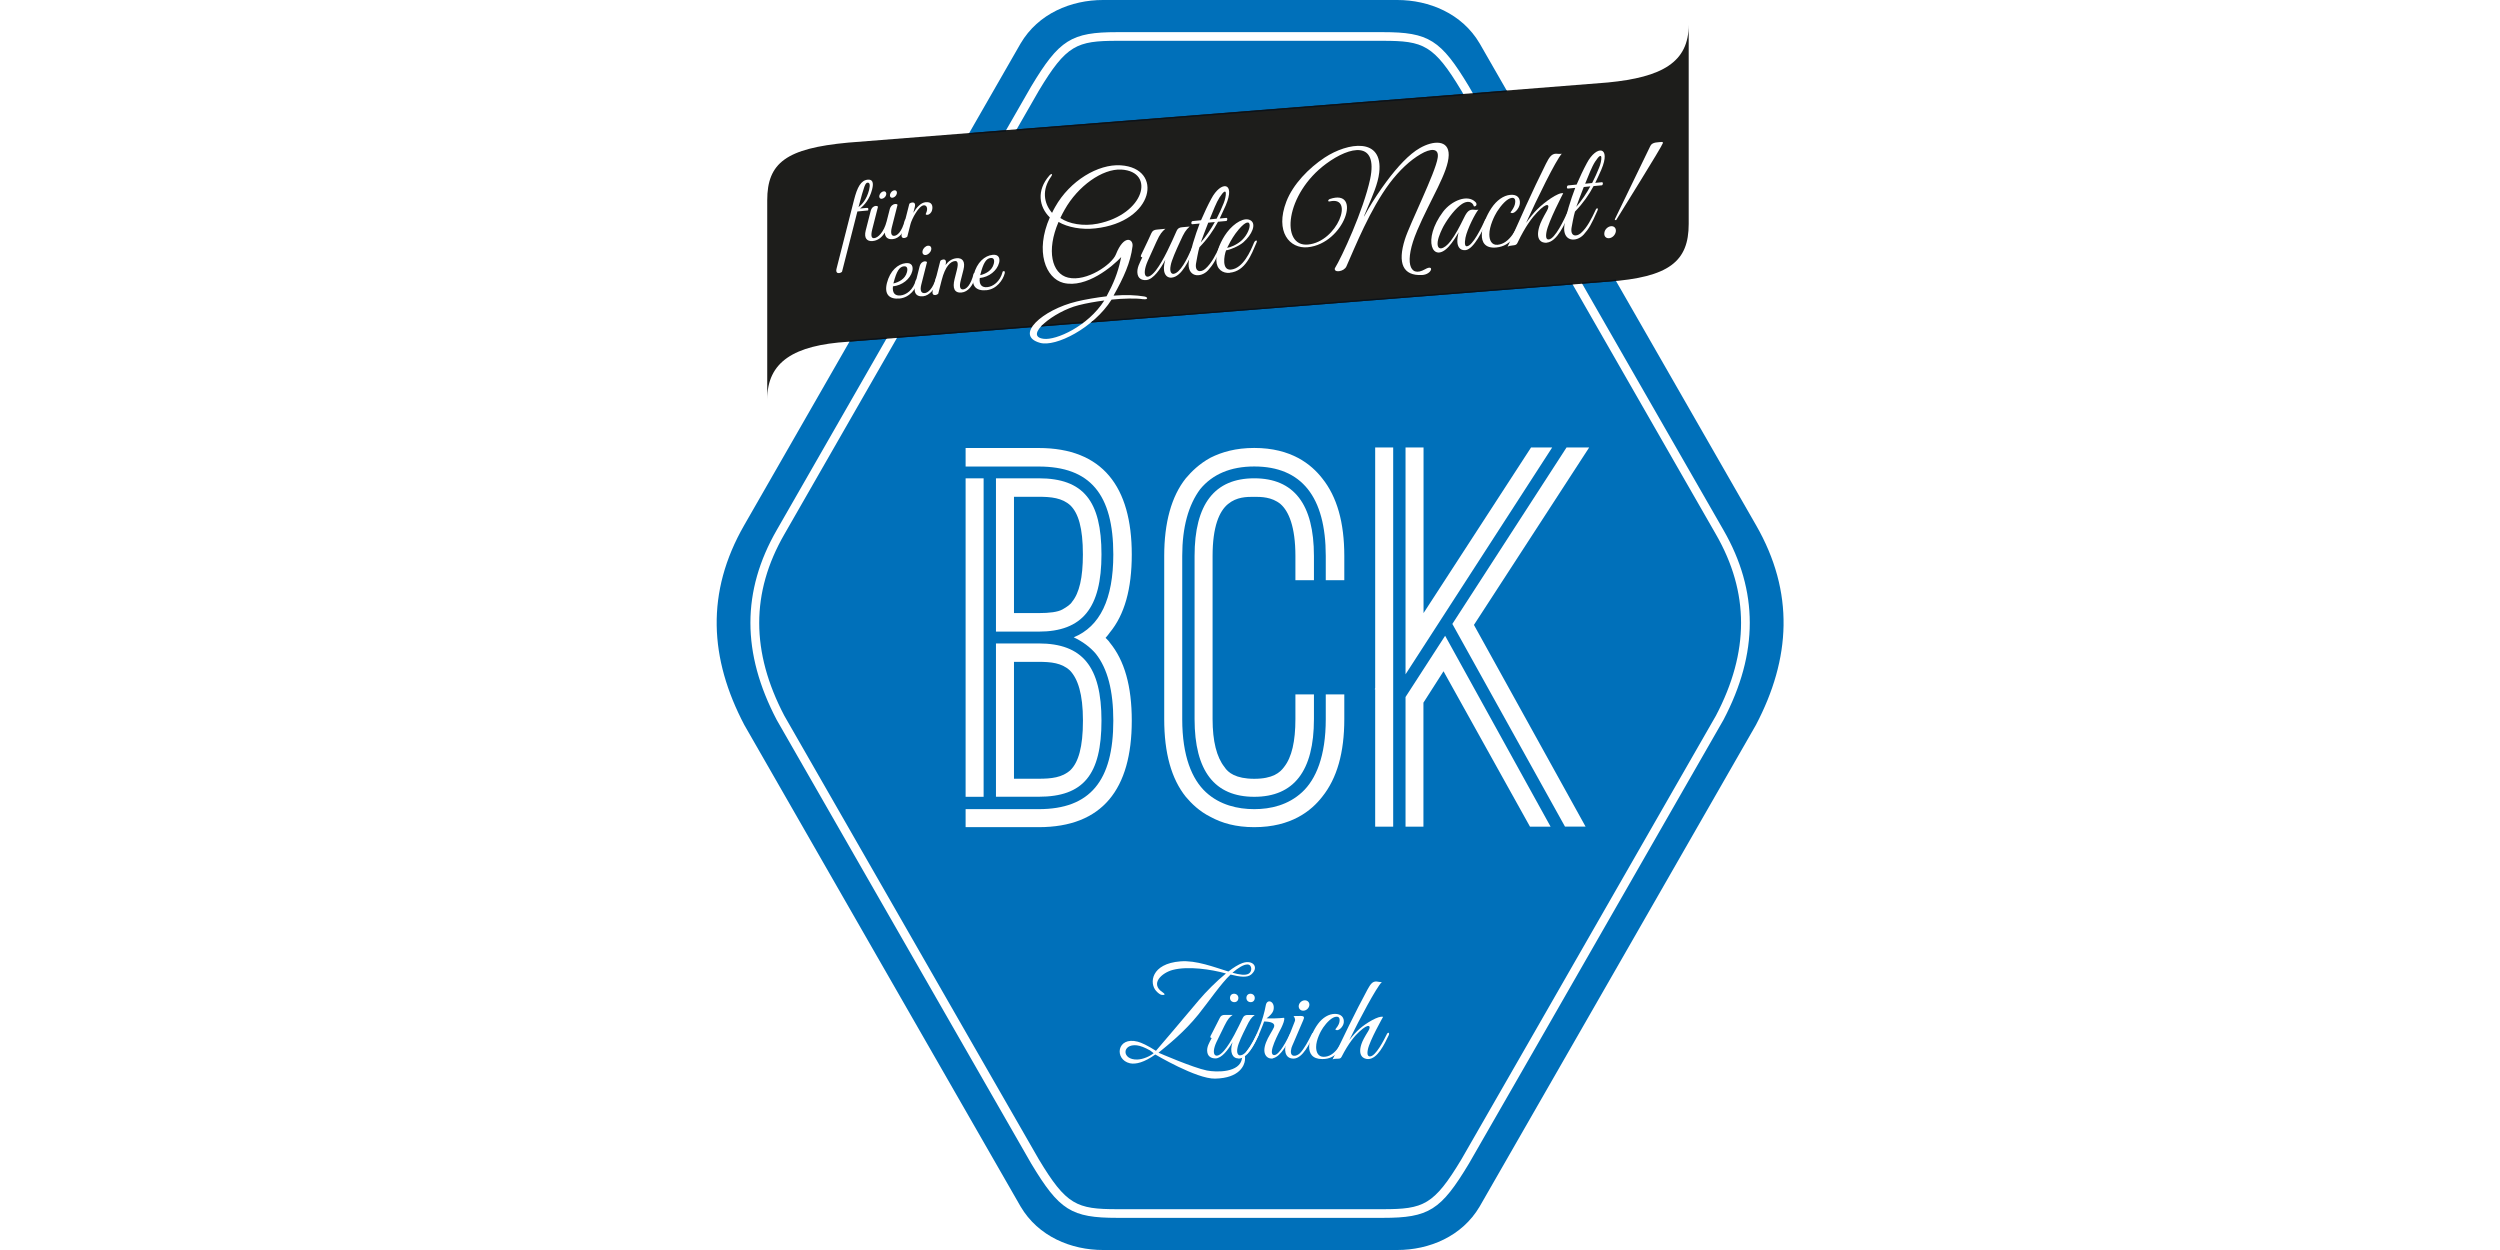 <?xml version="1.0" encoding="utf-8"?>
<svg xmlns="http://www.w3.org/2000/svg" width="300" height="150" viewBox="0 0 300 150" fill="none">
<rect x="0" y="0" width="300" height="150" fill="#333333" stroke="none"/>
<g clip-path="url(#clip0_5036_592736)">
<rect width="300" height="150" fill="white"/>
</g>
<g clip-path="url(#clip1_5036_592736)">
<path d="M167.674 150C171.483 150 175.438 148.386 177.557 144.785C182.433 136.335 207.541 92.506 210.713 86.993C214.882 79.048 215.381 71.111 210.713 63C207.541 57.494 182.433 13.658 177.557 5.208C175.438 1.614 171.483 0 167.674 0H132.357C128.548 0 124.593 1.614 122.473 5.215C117.597 13.665 92.49 57.494 89.318 63C84.65 71.111 85.148 79.055 89.318 86.993C92.49 92.499 117.597 136.335 122.473 144.785C124.593 148.386 128.548 150 132.357 150H167.674Z" fill="#0070BA"/>
<path d="M165.949 146.142H134.075C128.562 146.142 127.114 145.228 123.748 139.632C121.012 134.887 111.454 118.223 103.78 104.828C98.703 95.969 94.374 88.419 93.211 86.397C88.993 78.37 89 70.917 93.211 63.603C94.381 61.567 98.759 53.934 103.877 44.999C111.517 31.673 121.019 15.092 123.741 10.375C127.107 4.772 128.555 3.858 134.068 3.858H165.942C171.456 3.858 172.903 4.772 176.269 10.368C179.005 15.106 188.536 31.736 196.196 45.096C201.294 53.989 205.643 61.574 206.814 63.603C211.025 70.917 211.025 78.37 206.821 86.376C205.636 88.44 201.238 96.108 196.099 105.077C188.48 118.368 178.998 134.915 176.276 139.625C172.91 145.228 171.463 146.142 165.949 146.142ZM134.082 4.897C129.213 4.897 127.966 5.375 124.649 10.902C121.934 15.612 112.424 32.193 104.784 45.519C99.666 54.454 95.289 62.079 94.118 64.123C90.101 71.104 90.101 78.224 94.125 85.898C95.289 87.921 99.652 95.533 104.771 104.46C112.417 117.793 121.927 134.388 124.649 139.105C127.959 144.618 129.206 145.103 134.075 145.103H165.949C170.818 145.103 172.065 144.625 175.383 139.098C178.119 134.361 187.698 117.648 195.392 104.225C200.449 95.401 204.75 87.9 205.913 85.878C209.931 78.224 209.931 71.104 205.913 64.123C204.743 62.093 200.393 54.509 195.296 45.609C187.635 32.248 178.105 15.618 175.376 10.895C172.065 5.382 170.818 4.897 165.949 4.897H134.075H134.082Z" fill="white"/>
<path d="M115.873 99.259V97.098H124.642C130.813 97.098 133.597 93.704 133.597 86.48C133.597 82.899 132.918 80.247 131.498 78.453C130.82 77.649 129.892 76.971 128.846 76.479C131.997 75.184 133.597 71.907 133.597 66.54C133.597 59.316 130.82 55.984 124.642 55.984H115.873V53.761H124.642C132.295 53.761 135.813 58.395 135.813 66.54C135.813 70.675 134.948 73.764 133.161 75.925C132.974 76.174 132.849 76.354 132.669 76.541C132.918 76.79 133.098 76.971 133.161 77.095C134.948 79.256 135.813 82.345 135.813 86.48C135.813 94.695 132.295 99.259 124.642 99.259H115.873ZM118.034 57.397V95.616H115.873V57.397H118.034ZM119.516 75.793V57.397H124.642C130.009 57.397 132.177 60.112 132.177 66.533C132.177 72.953 129.892 75.793 124.642 75.793H119.516ZM119.516 95.609V77.213H124.642C129.892 77.213 132.177 79.99 132.177 86.473C132.177 92.956 130.016 95.609 124.642 95.609H119.516ZM121.677 59.614V73.57H124.642C125.937 73.57 126.927 73.445 127.481 73.14C128.035 72.829 128.472 72.524 128.652 72.212C129.518 71.159 129.947 69.31 129.947 66.533C129.947 63.319 129.393 61.594 128.465 60.666C127.474 59.738 126.117 59.614 124.635 59.614H121.67H121.677ZM121.677 79.429V93.448H124.642C126.124 93.448 127.481 93.323 128.472 92.395C129.4 91.467 129.954 89.68 129.954 86.466C129.954 83.253 129.338 81.466 128.409 80.475C127.419 79.547 126.124 79.422 124.642 79.422H121.677V79.429Z" fill="white"/>
<path d="M161.316 69.622H159.092V66.72C159.092 59.62 156.19 55.977 150.511 55.977C147.671 55.977 145.51 56.905 144.028 58.692C142.608 60.604 141.867 63.264 141.867 66.72V86.293C141.867 90.74 143.038 93.517 144.707 95.062C146.376 96.606 148.537 97.098 150.511 97.098C152.485 97.098 154.583 96.606 156.253 95.062C157.922 93.517 159.092 90.74 159.092 86.293V83.329H161.316V86.293C161.316 90.303 160.45 93.392 158.663 95.616C157.368 97.285 154.957 99.259 150.511 99.259C148.288 99.259 146.618 98.767 145.261 98.026C143.903 97.347 142.975 96.419 142.296 95.616C140.565 93.455 139.706 90.366 139.706 86.293V66.72C139.706 62.709 140.572 59.558 142.296 57.397C142.975 56.594 143.903 55.666 145.261 54.924C146.618 54.246 148.288 53.754 150.511 53.754C154.957 53.754 157.361 55.728 158.663 57.397C160.45 59.62 161.316 62.709 161.316 66.72V69.622ZM157.673 69.622H155.449V66.72C155.449 63.201 154.646 61.345 153.662 60.486C152.61 59.62 151.314 59.62 150.511 59.62C149.583 59.62 148.412 59.62 147.359 60.486C146.307 61.352 145.51 63.201 145.51 66.72V86.293C145.51 88.946 146.002 90.864 146.93 92.035C147.359 92.714 148.288 93.455 150.511 93.455C152.734 93.455 153.6 92.714 154.092 92.035C155.02 90.864 155.449 88.946 155.449 86.293V83.329H157.673V86.293C157.673 92.527 155.262 95.616 150.511 95.616C145.76 95.616 143.349 92.527 143.349 86.293V66.72C143.349 60.486 145.76 57.397 150.511 57.397C155.262 57.397 157.673 60.486 157.673 66.72V69.622Z" fill="white"/>
<path d="M165.021 53.692H167.182V99.197H165.021V82.712H164.959L165.021 82.588V53.692ZM186.264 53.692L168.664 80.918V53.692H170.825V73.57L183.729 53.692H186.264ZM168.664 99.197V83.64L173.416 76.292L186.07 99.197H183.597L173.222 80.551L170.812 84.319V99.197H168.651H168.664ZM187.801 99.197L174.282 74.872L187.988 53.692H190.704L176.872 74.99L190.267 99.19H187.795L187.801 99.197Z" fill="white"/>
<path d="M101.771 41.01L192.94 33.8C200.303 33.273 202.644 31.376 202.644 26.874V2.971C202.644 7.473 199.458 9.267 192.94 9.898L101.771 17.115C94.339 17.807 92.067 19.539 92.067 24.041V47.936C92.067 43.434 95.24 41.419 101.771 41.01Z" fill="#1D1D1B"/>
<path d="M102.886 25.378L101.043 32.608C101.043 32.608 100.926 32.747 100.683 32.775C100.455 32.795 100.281 32.65 100.385 32.241L102.484 23.985C102.872 22.462 103.315 21.637 104.125 21.561C104.693 21.506 104.874 21.887 104.652 22.739C104.347 23.93 103.703 24.636 103.204 25.024L103.966 24.948C104.216 24.927 104.229 25.024 104.174 25.253L102.879 25.378H102.886ZM104.292 22.787C104.451 22.15 104.347 21.901 104.112 21.921C103.828 21.949 103.71 22.261 103.024 24.851C103.405 24.567 103.987 23.978 104.292 22.787Z" fill="white"/>
<path d="M108.745 26.34C108.814 26.34 108.877 26.416 108.773 26.825C108.51 27.871 107.9 28.626 107.131 28.695C106.515 28.758 106.21 28.46 106.175 27.913C105.815 28.508 105.33 28.868 104.721 28.924C104.035 28.993 103.654 28.577 103.883 27.67L104.479 25.329C104.582 24.927 104.839 24.733 105.067 24.713C105.31 24.692 105.358 24.81 105.358 24.81L104.672 27.511C104.465 28.335 104.589 28.612 104.901 28.577C105.358 28.536 106.065 27.871 106.404 26.541L106.771 25.101C106.875 24.699 107.173 24.505 107.408 24.477C107.651 24.456 107.699 24.574 107.706 24.574L107.02 27.275C106.833 28.009 106.979 28.335 107.318 28.3C107.616 28.273 108.198 27.933 108.593 26.389C108.593 26.389 108.613 26.333 108.738 26.32L108.745 26.34ZM106.044 22.96C106.272 22.939 106.404 23.12 106.342 23.376C106.279 23.618 106.051 23.833 105.815 23.854C105.594 23.875 105.462 23.695 105.524 23.452C105.587 23.196 105.822 22.981 106.044 22.96ZM107.318 22.836C107.547 22.815 107.678 22.995 107.616 23.251C107.554 23.494 107.325 23.708 107.097 23.729C106.875 23.75 106.743 23.57 106.806 23.327C106.868 23.071 107.097 22.856 107.325 22.836H107.318Z" fill="white"/>
<path d="M108.87 28.397C108.87 28.397 108.752 28.536 108.509 28.563C108.281 28.584 108.108 28.439 108.212 28.03L109.119 24.456C109.119 24.456 109.237 24.318 109.479 24.297C109.708 24.276 109.881 24.422 109.777 24.83L109.597 25.544C109.978 24.913 110.483 24.318 111.079 24.262C111.855 24.186 111.972 24.733 111.848 25.225C111.765 25.55 111.495 25.765 111.308 25.779C111.1 25.8 111.079 25.689 111.079 25.689C111.079 25.689 111.162 25.544 111.217 25.336C111.328 24.913 111.162 24.609 110.85 24.636C110.248 24.692 109.403 26.305 109.257 26.901L108.876 28.397H108.87Z" fill="white"/>
<path d="M110.041 33.53C110.152 33.516 110.186 33.634 110.145 33.814C109.944 34.603 109.182 35.705 107.956 35.822C106.696 35.94 106.093 35.303 106.432 33.959C106.806 32.491 107.748 31.666 108.704 31.576C109.48 31.5 109.598 32.047 109.473 32.539C109.23 33.481 108.268 34.25 107.153 34.361C107.056 35.178 107.416 35.517 108.053 35.455C108.732 35.393 109.598 34.811 109.902 33.599C109.902 33.599 109.923 33.544 110.048 33.53H110.041ZM107.215 34.014C107.811 33.876 108.621 33.502 108.836 32.657C108.96 32.165 108.822 31.923 108.469 31.957C107.935 32.006 107.589 32.539 107.229 33.931L107.208 34.014H107.215Z" fill="white"/>
<path d="M112.478 33.183C112.548 33.183 112.61 33.26 112.506 33.668C112.264 34.617 111.536 35.476 110.781 35.552C109.84 35.642 109.576 35.026 109.853 33.952L110.352 31.978C110.456 31.576 110.712 31.383 110.948 31.362C111.19 31.341 111.239 31.459 111.239 31.459L110.553 34.16C110.366 34.894 110.56 35.213 110.982 35.171C111.315 35.136 111.973 34.7 112.34 33.252C112.34 33.252 112.368 33.197 112.485 33.183H112.478ZM111.37 29.485C111.654 29.457 111.82 29.686 111.737 29.997C111.654 30.309 111.363 30.572 111.079 30.6C110.795 30.628 110.636 30.406 110.712 30.094C110.788 29.782 111.079 29.506 111.363 29.485H111.37Z" fill="white"/>
<path d="M117.001 32.747C117.07 32.747 117.133 32.823 117.029 33.232C116.766 34.278 116.156 35.033 115.387 35.102C114.522 35.185 114.279 34.569 114.549 33.495L114.826 32.394C115.034 31.563 114.903 31.293 114.598 31.327C114.078 31.376 113.441 31.902 112.998 33.634L112.589 35.24C112.589 35.24 112.472 35.379 112.229 35.407C112.001 35.428 111.827 35.282 111.931 34.873L112.839 31.299C112.839 31.299 112.956 31.161 113.199 31.14C113.427 31.119 113.607 31.251 113.462 31.805C113.808 31.334 114.238 31.043 114.778 30.988C115.498 30.919 115.865 31.376 115.616 32.366L115.277 33.703C115.09 34.437 115.235 34.763 115.574 34.728C115.962 34.693 116.475 34.264 116.849 32.816C116.849 32.816 116.87 32.761 116.994 32.747H117.001Z" fill="white"/>
<path d="M120.458 32.532C120.569 32.518 120.603 32.636 120.562 32.816C120.361 33.606 119.592 34.707 118.373 34.825C117.112 34.942 116.51 34.305 116.849 32.962C117.223 31.493 118.165 30.669 119.121 30.579C119.897 30.503 120.015 31.05 119.89 31.542C119.647 32.484 118.685 33.252 117.57 33.363C117.473 34.181 117.833 34.52 118.47 34.458C119.149 34.395 120.015 33.813 120.319 32.601C120.319 32.601 120.34 32.546 120.465 32.532H120.458ZM117.632 33.017C118.228 32.878 119.038 32.504 119.253 31.659C119.377 31.168 119.239 30.925 118.886 30.96C118.352 31.008 117.999 31.542 117.646 32.934L117.625 33.017H117.632Z" fill="white"/>
<path d="M137.164 35.905C136.395 35.774 134.733 35.808 133.389 35.954C131.242 39.354 126.678 41.675 124.801 41.141C121.677 40.262 125.05 37.173 129.226 36.175C130.099 35.954 131.727 35.677 132.787 35.559C133.604 34.049 134.13 32.788 134.477 31.147L134.546 30.849C133.541 31.93 130.369 34.638 127.599 33.945C125.5 33.398 124.17 30.191 125.978 26.091C124.683 24.83 124.364 22.856 125.909 21.083C126.144 20.799 126.394 20.813 126.13 21.201C125.022 22.739 125.23 24.38 126.248 25.544C126.352 25.308 126.484 25.073 126.615 24.837C128.388 21.679 131.782 19.663 134.483 19.837C139.671 20.176 138.535 26.631 131.436 27.407C129.808 27.594 128.098 27.275 127.024 26.631C125.549 30.059 126.207 32.851 128.174 33.315C130.39 33.848 133.445 31.729 133.909 30.524C134.878 28.079 136.021 28.66 135.903 29.554C135.668 31.493 134.851 33.287 133.625 35.476C135.121 35.351 136.291 35.413 137.302 35.573C137.787 35.649 137.808 35.995 137.164 35.898V35.905ZM129.427 36.626C126.456 37.374 122.771 40.352 125.237 40.657C126.733 40.857 130.556 39.147 132.516 36.058C131.457 36.196 130.369 36.383 129.427 36.626ZM127.758 25.163C127.571 25.488 127.391 25.835 127.239 26.16C128.278 26.873 129.988 27.178 131.706 26.846C137.365 25.717 138.681 20.598 134.567 20.349C132.281 20.218 129.33 22.351 127.758 25.163Z" fill="white"/>
<path d="M140.613 33.315C139.858 33.384 139.401 32.615 139.837 31.175C139.269 32.269 138.397 33.523 137.572 33.606C137.24 33.641 136.651 33.571 136.513 32.927C136.36 32.2 136.783 31.521 137.081 30.87C136.984 30.877 136.831 30.842 136.928 30.607L137.233 29.97C137.565 29.284 137.919 28.536 138.168 27.975C138.3 27.684 138.5 27.58 138.819 27.552L139.844 27.455C139.456 27.788 139.221 28.016 138.771 29.014C138.771 29.014 138.016 30.662 137.718 31.341C136.914 33.218 137.621 33.841 138.708 32.442C139.643 31.23 140.571 29.118 141.202 27.691C141.333 27.4 141.534 27.296 141.853 27.268L142.76 27.185C142.275 27.629 142.109 27.885 141.603 29.007C141.132 30.018 140.578 31.265 140.481 31.86C140.329 32.615 140.564 32.872 140.8 32.865C141.624 32.789 142.462 31.064 143.03 29.769C143.162 29.443 143.432 29.54 143.266 29.9C142.732 31.126 141.825 33.204 140.599 33.315H140.613Z" fill="white"/>
<path d="M147.137 26.52L146.161 26.61C145.593 27.67 144.921 28.647 143.93 29.672C143.778 30.136 143.55 31.473 143.55 31.473C143.3 32.657 144.069 32.74 144.623 32.269C145.399 31.604 145.946 30.468 146.403 29.492C146.535 29.166 146.791 29.215 146.618 29.575C145.884 31.237 145.6 31.729 144.976 32.428C144.069 33.412 142.407 33.28 142.656 31.355C142.808 30.163 143.425 28.224 143.958 26.825L143.085 26.908C142.898 26.929 142.933 26.541 143.12 26.527L144.124 26.43C144.512 25.53 144.928 24.643 145.35 23.861C146.507 21.658 148.322 21.783 147.082 24.664C146.846 25.204 146.611 25.71 146.362 26.223L147.165 26.146C147.331 26.133 147.304 26.513 147.13 26.527L147.137 26.52ZM144.99 26.721C144.637 27.601 144.318 28.48 144.09 29.104C144.727 28.37 145.295 27.518 145.78 26.645L144.99 26.721ZM146.348 23.688C145.946 24.311 145.579 25.301 145.156 26.326L145.994 26.243C146.313 25.627 146.597 24.99 146.833 24.401C147.151 23.646 147.387 22.081 146.348 23.688Z" fill="white"/>
<path d="M147.574 32.74C146.736 32.823 145.981 32.324 145.961 31.23C145.94 30.191 146.515 28.841 147.249 27.871C148.101 26.749 149.375 25.973 150.116 26.472C150.753 26.915 150.269 28.134 149.195 29.083C148.676 29.533 147.581 29.997 147.131 30.039C146.882 30.683 146.598 32.456 147.706 32.352C149.181 32.214 150.088 30.087 150.476 29.131C150.608 28.806 150.947 28.744 150.781 29.118C150.165 30.558 149.444 32.546 147.581 32.726L147.574 32.74ZM148.26 28.023C147.824 28.619 147.408 29.415 147.256 29.741C147.56 29.713 148.433 29.388 149.036 28.813C150.414 27.49 150.324 25.253 148.26 28.023Z" fill="white"/>
<path d="M170.028 27.753C168.505 31.341 169.079 33.412 171.005 32.311C172.162 31.646 171.864 32.941 170.638 33.003C168.359 33.114 167.68 31.604 168.588 28.723C169.169 26.867 172.252 20.751 172.522 18.943C172.723 17.717 171.649 17.8 170.472 18.5C169.232 19.22 167.937 20.418 166.745 21.998C164.383 25.177 162.659 29.512 161.571 31.964C161.287 32.615 160.048 32.768 160.179 32.2C161.003 30.877 163.615 25.232 164.418 21.492C165.388 16.851 162.029 17.516 159.147 19.643C154.202 23.279 153.634 29.658 156.959 29.346C160.484 29.014 162.576 23.487 159.591 24.166C159.251 24.235 159.39 23.944 159.556 23.888C163.532 22.524 161.357 29.249 156.91 29.672C154.777 29.873 152.962 27.836 154.368 24.172C155.172 22.108 157.035 20.183 158.96 18.909C161.731 17.087 166.004 16.422 165.505 20.723C165.353 22.067 164.688 23.535 164.12 24.886C163.248 26.922 163.885 25.599 164.203 25.066C164.806 24.041 165.575 22.863 166.413 21.741C167.673 20.051 169.093 18.493 170.388 17.766C171.968 16.858 173.879 16.727 173.845 18.611C173.81 20.668 171.684 23.847 170.028 27.739V27.753Z" fill="white"/>
<path d="M175.881 30.011C175.327 30.101 174.538 29.72 175.043 27.864C174.773 28.335 174.323 29.076 173.838 29.602C171.912 31.687 170.631 28.785 173.166 25.412C174.17 24.089 176.103 23.265 177.059 24.248C177.294 24.484 177.163 24.796 176.872 24.768C176.685 24.145 176.068 24.068 175.445 24.47C174.69 24.976 173.817 26.077 173.215 27.157C173.083 27.414 172.626 28.3 172.529 28.972C172.363 30.198 173.284 29.97 174.073 28.931C174.662 28.148 175.126 27.254 175.563 26.368C175.93 25.606 176.165 25.17 176.705 25.156C176.92 25.156 177.176 25.232 177.412 25.156C177.059 25.551 176.068 27.462 175.853 28.536C175.722 29.256 175.805 29.575 176.02 29.554C176.726 29.519 177.827 27.22 178.181 26.444C178.333 26.119 178.582 26.195 178.416 26.562C177.911 27.663 176.892 29.838 175.888 30.018L175.881 30.011Z" fill="white"/>
<path d="M179.552 29.7C176.899 29.949 177.772 26.756 178.977 24.962C179.593 24.041 180.417 23.459 181.221 23.383C182.059 23.3 182.461 23.75 182.378 24.463C182.308 25.038 181.623 25.835 181.256 25.488C181.443 25.246 181.692 24.879 181.775 24.56C181.927 23.944 181.754 23.715 181.436 23.743C180.833 23.799 180.113 24.664 179.642 25.398C179.337 25.876 178.721 27.13 178.721 28.134C178.721 28.827 178.991 29.436 179.711 29.374C181.172 29.235 181.976 27.483 182.648 26.049C182.8 25.724 183.036 25.786 182.883 26.146C182.059 28.023 181.394 29.52 179.545 29.7H179.552Z" fill="white"/>
<path d="M185.612 29.125C185.023 29.18 184.22 28.84 184.719 27.185C184.85 26.721 185.169 26.105 185.64 25.28C186.041 24.567 185.737 24.131 184.448 25.495C183.881 26.084 183.056 27.13 182.1 29.138C181.983 29.395 181.83 29.422 181.477 29.457C181.228 29.498 181.075 29.492 180.909 29.616C182.267 26.583 183.887 22.898 185.515 19.649C185.903 18.888 186.166 18.465 186.706 18.444C186.928 18.444 187.177 18.5 187.413 18.444C186.672 19.289 184.497 23.736 183.126 26.756C183.576 26.125 184.033 25.544 184.483 25.107C185.287 24.29 187.018 23.036 187.586 23.189C187.586 23.189 185.792 26.61 185.577 27.843C185.446 28.564 185.612 28.737 185.827 28.737C186.602 28.716 187.738 26.257 188.092 25.474C188.244 25.149 188.493 25.246 188.327 25.627C187.773 26.873 186.852 29 185.612 29.118V29.125Z" fill="white"/>
<path d="M192.199 22.24L191.229 22.33C190.661 23.39 189.989 24.366 188.999 25.391C188.846 25.855 188.611 27.192 188.611 27.192C188.362 28.376 189.13 28.46 189.685 27.989C190.46 27.324 191.007 26.188 191.465 25.211C191.596 24.886 191.852 24.934 191.686 25.294C190.952 26.957 190.668 27.448 190.045 28.148C189.137 29.131 187.475 29 187.724 27.074C187.877 25.883 188.493 23.937 189.027 22.545L188.154 22.628C187.967 22.648 188.001 22.261 188.188 22.247L189.193 22.15C189.581 21.249 189.996 20.363 190.419 19.58C191.575 17.378 193.39 17.502 192.15 20.384C191.915 20.924 191.679 21.43 191.43 21.942L192.233 21.866C192.4 21.852 192.372 22.233 192.199 22.247V22.24ZM190.052 22.441C189.698 23.32 189.38 24.2 189.151 24.823C189.788 24.089 190.356 23.237 190.841 22.364L190.052 22.441ZM191.409 19.407C191.007 20.03 190.64 21.021 190.218 22.046L191.056 21.963C191.374 21.346 191.658 20.709 191.894 20.12C192.213 19.366 192.448 17.8 191.409 19.407Z" fill="white"/>
<path d="M193.093 28.584C192.705 28.619 192.456 28.335 192.525 27.926C192.574 27.525 192.941 27.178 193.329 27.144C193.696 27.109 193.966 27.393 193.897 27.802C193.827 28.203 193.481 28.55 193.093 28.584ZM193.945 26.41H193.779L193.793 26.285L198.045 17.509C198.281 17.018 199.001 17.087 199.438 17.032L199.521 17.059L199.555 17.156C199.375 17.689 194.562 25.378 193.945 26.403V26.41Z" fill="white"/>
<path d="M147.663 116.955C146.569 117.96 144.934 120.335 143.792 121.755C142.053 123.902 140.135 125.412 139.02 126.326C139.02 126.326 143.196 128.141 144.824 128.46C145.98 128.688 148.799 128.737 149.042 126.998C149.118 126.513 149.485 126.361 149.395 127.227C149.333 127.809 148.785 129.374 145.814 129.436C143.577 129.485 138.639 126.541 138.639 126.541C137.316 127.483 136.304 127.746 135.591 127.594C133.673 127.151 134.005 124.332 136.533 125.003C136.99 125.128 137.662 125.433 138.715 126.098C138.715 126.098 142.677 121.464 143.868 120.017C144.72 119.012 145.973 117.745 147.116 116.817C145.315 116.311 142.559 115.916 140.744 116.387C139.449 116.72 137.939 118.036 139.525 119.082C140.058 119.449 139.497 119.414 139.345 119.372C139.22 119.345 138.964 119.172 138.736 118.915C137.897 117.987 138.112 115.639 141.658 115.362C143.535 115.21 145.71 116.062 147.407 116.581C148.03 116.096 148.626 115.729 149.097 115.563C150.365 115.12 151.14 116.096 150.136 116.948C149.665 117.343 148.765 117.225 147.67 116.948L147.663 116.955ZM137.974 126.035C137.35 125.682 136.817 125.488 136.422 125.44C134.608 125.239 134.58 127.206 136.485 127.144C137.184 127.116 138.008 126.749 138.438 126.382C138.438 126.382 138.133 126.139 137.981 126.029L137.974 126.035ZM149.693 115.736C149.222 115.736 148.598 116.131 147.892 116.727C148.758 116.969 149.464 117.08 149.859 116.831C150.302 116.554 150.24 115.736 149.693 115.736Z" fill="white"/>
<path d="M148.605 127.012C147.92 127.012 147.511 126.299 147.906 125.059C147.386 125.973 146.597 127.012 145.849 127.012C145.544 127.012 145.011 126.908 144.886 126.326C144.747 125.668 145.128 125.107 145.405 124.56C145.315 124.56 145.177 124.512 145.267 124.318L145.544 123.784C145.849 123.203 146.167 122.579 146.396 122.108C146.52 121.866 146.7 121.79 146.991 121.79H147.92C147.566 122.046 147.358 122.233 146.943 123.071C146.943 123.071 146.257 124.456 145.98 125.038C145.246 126.624 145.89 127.234 146.881 126.091C147.732 125.1 148.571 123.32 149.152 122.115C149.277 121.873 149.457 121.797 149.748 121.797H150.572C150.129 122.15 149.977 122.358 149.519 123.307C149.09 124.158 148.591 125.211 148.501 125.731C148.363 126.389 148.577 126.631 148.792 126.645C149.54 126.645 150.302 125.197 150.822 124.103C150.946 123.826 151.189 123.937 151.036 124.242C150.551 125.28 149.727 127.033 148.612 127.033L148.605 127.012ZM148.12 120.259C147.829 120.259 147.601 120.058 147.601 119.753C147.601 119.449 147.802 119.248 148.086 119.248C148.37 119.248 148.605 119.449 148.605 119.753C148.605 120.058 148.404 120.259 148.12 120.259ZM150.087 120.259C149.796 120.259 149.568 120.058 149.568 119.753C149.568 119.449 149.769 119.248 150.053 119.248C150.337 119.248 150.572 119.449 150.572 119.753C150.572 120.058 150.371 120.259 150.087 120.259Z" fill="white"/>
<path d="M152.761 127.012C152.241 127.137 151.313 126.68 151.923 125.094C152.151 124.47 152.699 123.674 152.865 123.293C153.08 122.787 152.546 122.593 151.694 122.579L151.514 123.064C151.147 124.027 150.42 125.717 149.672 126.43C149.547 126.534 149.457 126.368 149.547 126.229C150.752 124.643 151.59 122.344 151.895 120.633C152.048 119.781 153.038 120.162 152.823 121.18C152.733 121.61 152.241 122.018 151.985 122.198C152.546 122.226 153.343 122.212 154.091 122.136C154.195 122.351 153.952 122.926 153.772 123.307C153.544 123.778 151.992 126.569 152.906 126.61C153.53 126.624 154.479 124.72 154.797 124.069C154.936 123.812 155.13 123.916 154.977 124.221C154.534 125.135 153.758 126.749 152.768 126.991L152.761 127.012Z" fill="white"/>
<path d="M155.29 126.693C155.518 126.721 155.809 126.555 155.975 126.403C156.481 125.897 156.98 124.955 157.409 124.103C157.534 123.826 157.741 123.937 157.61 124.242C157.215 125.093 156.342 127.033 155.22 127.033C154.098 127.033 154.077 125.841 154.396 125.052L155.373 122.565C155.497 122.275 155.283 122.004 155.22 121.928L156.058 121.914C156.543 121.914 156.543 122.081 156.377 122.448L155.158 125.294C155.158 125.294 155.006 125.627 154.978 125.738C154.839 126.243 154.874 126.666 155.296 126.7L155.29 126.693ZM156.384 121.284C156.031 121.284 155.802 121.007 155.851 120.661C155.913 120.307 156.245 120.037 156.585 120.037C156.924 120.037 157.18 120.314 157.118 120.661C157.056 121.007 156.737 121.284 156.384 121.284Z" fill="white"/>
<path d="M158.676 127.088C156.265 127.088 157.062 124.345 158.156 122.87C158.717 122.108 159.465 121.665 160.199 121.665C160.934 121.665 161.328 122.094 161.252 122.718C161.19 123.223 160.566 123.861 160.234 123.528C160.4 123.327 160.629 123.023 160.705 122.752C160.844 122.219 160.691 122.004 160.4 122.004C159.853 122.004 159.195 122.704 158.773 123.313C158.496 123.708 157.935 124.761 157.935 125.648C157.935 126.257 158.177 126.818 158.835 126.818C160.158 126.818 160.892 125.343 161.501 124.138C161.64 123.861 161.855 123.937 161.716 124.242C160.968 125.828 160.359 127.088 158.683 127.088H158.676Z" fill="white"/>
<path d="M164.176 127.088C163.642 127.088 162.908 126.721 163.365 125.308C163.49 124.913 163.774 124.394 164.203 123.708C164.57 123.112 164.293 122.704 163.123 123.798C162.603 124.269 161.855 125.128 160.99 126.818C160.886 127.033 160.747 127.047 160.429 127.047C160.2 127.06 160.062 127.047 159.909 127.137C161.142 124.574 162.624 121.464 164.1 118.742C164.453 118.105 164.695 117.752 165.18 117.779C165.381 117.793 165.609 117.869 165.817 117.842C165.145 118.527 163.164 122.261 161.918 124.802C162.326 124.283 162.742 123.812 163.151 123.459C163.885 122.801 165.45 121.845 165.97 122.025C165.97 122.025 164.342 124.893 164.141 125.959C164.016 126.583 164.169 126.749 164.37 126.77C165.069 126.818 166.108 124.74 166.427 124.089C166.565 123.812 166.794 123.923 166.641 124.241C166.136 125.294 165.298 127.088 164.169 127.088H164.176Z" fill="white"/>
<path d="M192.926 33.626L189.844 33.869L189.858 34.042L192.94 33.8C193.279 33.772 193.598 33.744 193.916 33.716L193.902 33.543C193.584 33.571 193.265 33.605 192.933 33.626H192.926Z" fill="#0A121A"/>
<path d="M106.372 40.474L101.926 40.827L101.939 40.999L106.386 40.646L106.372 40.474Z" fill="#0A121A"/>
<path d="M125.112 38.987C125.05 39.05 124.973 39.112 124.918 39.174L129.933 38.78L129.919 38.606C129.919 38.606 125.493 38.96 125.112 38.987Z" fill="#0A121A"/>
<path d="M123.83 39.08L107.625 40.367L107.639 40.539L123.843 39.252L123.83 39.08Z" fill="#0A121A"/>
<path d="M131.117 38.516C131.041 38.579 130.972 38.648 130.902 38.71L188.715 34.139L188.701 33.966C188.701 33.966 131.574 38.489 131.117 38.523V38.516Z" fill="#0A121A"/>
<path d="M180.811 10.861L176.744 11.182L176.758 11.355L180.825 11.034L180.811 10.861Z" fill="#0A121A"/>
<path d="M175.598 11.279L121.997 15.517L122.011 15.689L175.611 11.452L175.598 11.279Z" fill="#0A121A"/>
<path d="M120.742 15.614L116.296 15.966L116.31 16.139L120.756 15.787L120.742 15.614Z" fill="#0A121A"/>
</g>
<defs>
<clipPath id="clip0_5036_592736">
<rect width="300" height="150" fill="white"/>
</clipPath>
<clipPath id="clip1_5036_592736">
<rect width="128.03" height="150" fill="white" transform="translate(86)"/>
</clipPath>
</defs>
</svg>